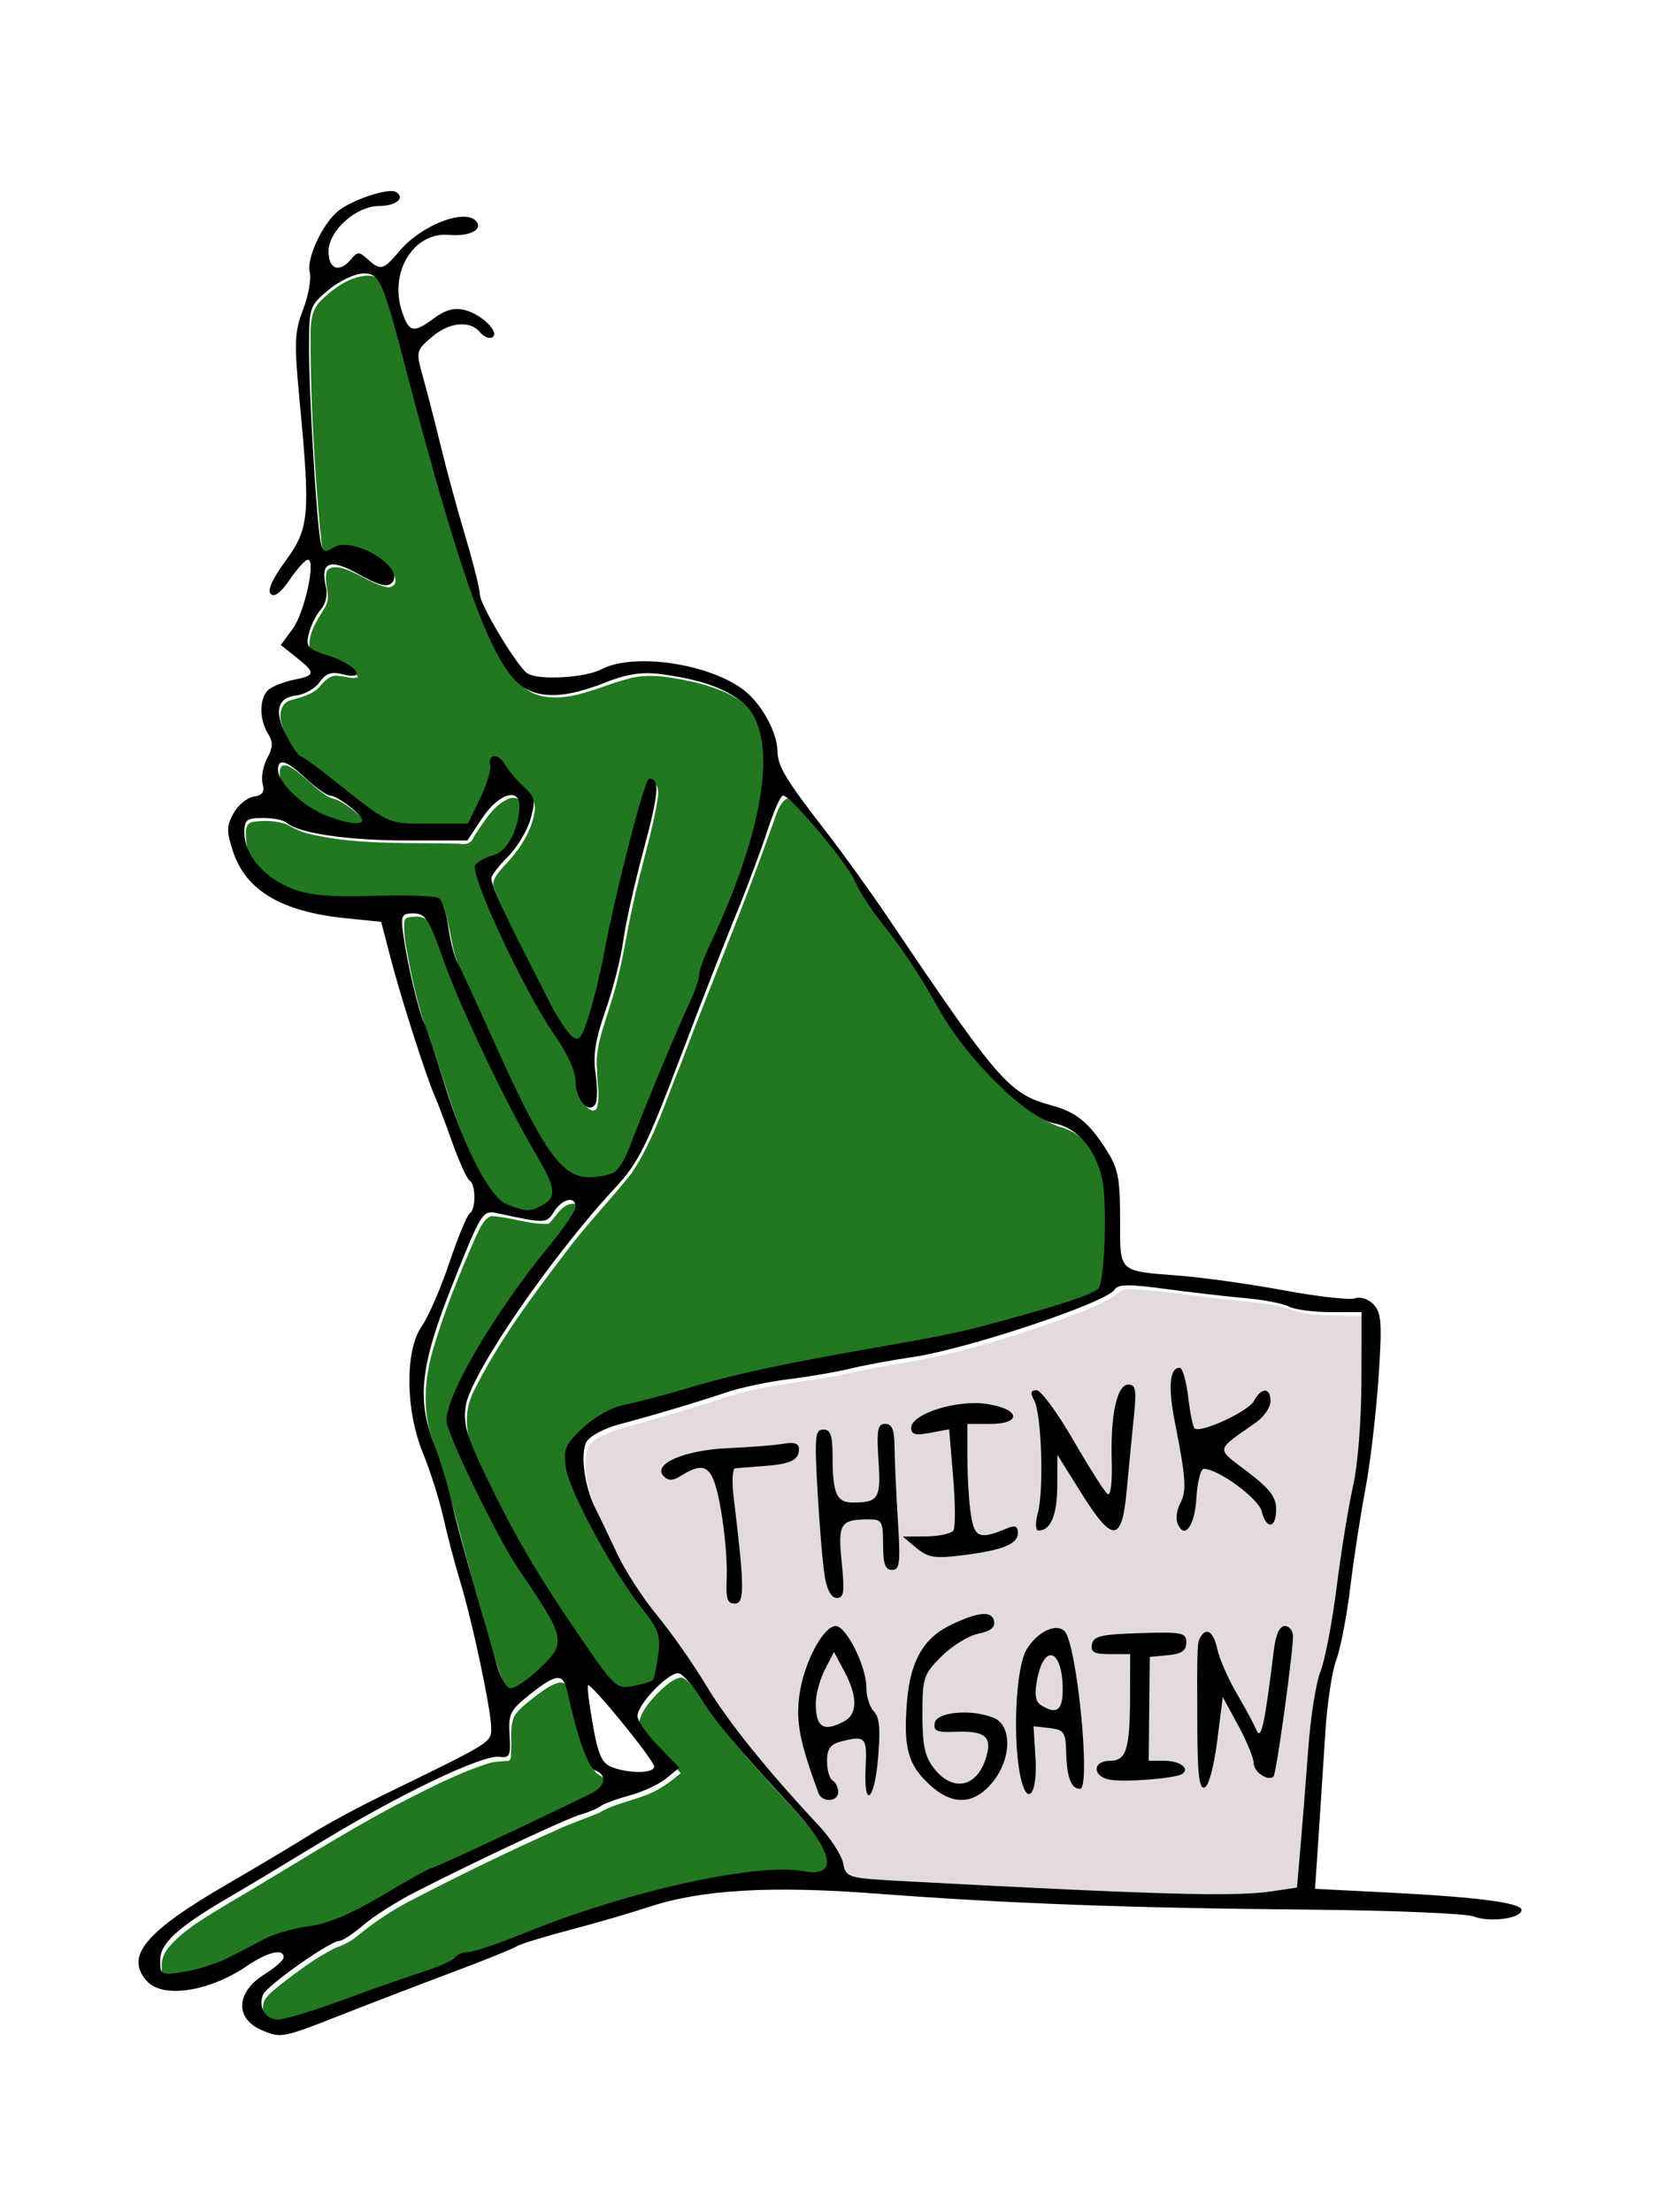 <?xml version="1.0" encoding="UTF-8"?>
<svg width="224.57mm" height="299.39mm" version="1.1" viewBox="0 0 224.57 299.39" xmlns="http://www.w3.org/2000/svg">
<defs>
<filter id="a" color-interpolation-filters="sRGB">
<feFlood flood-color="rgb(0,0,0)" flood-opacity=".498" result="flood"/>
<feComposite in="flood" in2="SourceGraphic" operator="in" result="composite1"/>
<feGaussianBlur in="composite1" result="blur" stdDeviation="0.8"/>
<feOffset dx="-2.77556e-17" dy="0.3" result="offset"/>
<feComposite in="SourceGraphic" in2="offset" result="composite2"/>
</filter>
</defs>
<g transform="translate(5.621 12.941)">
<g transform="matrix(1.245 0 0 1.245 12.554 11.55)">
<g transform="matrix(2.307 0 0 2.307 -147.15 -196.6)" filter="url(#a)">
<path transform="scale(.265)" d="m417.87 517.51c-1.08-0.092-2.059 0.428-2.799 1.176-3.05 1.927-6.527 3.074-9.886 4.358-7.422 2.616-14.953 4.989-22.645 6.672-4.91 0.93-9.876 1.621-14.751 2.764-5.868 1.328-11.907 1.712-17.762 3.114-5.031 1.282-9.909 3.087-14.912 4.467-3.261 1.022-6.619 1.74-9.832 2.909-1.432 0.651-3.15 1.276-3.919 2.755-0.806 2.381-0.327 4.974 0.172 7.37 0.92 3.964 3.147 7.433 4.777 11.118 2.299 5.015 5.504 9.539 8.922 13.844 3.203 4.121 6.04 8.505 8.823 12.915 5.636 8.642 12.636 16.262 19.548 23.879 1.689 2.006 3.222 4.236 3.855 6.806 0.555 1.514 2.42 1.612 3.774 1.788 8.476 0.692 16.98 0.998 25.472 1.446 10.722 0.477 21.442 1.059 32.172 1.286 4.196-0.024 8.407 0.14 12.592-0.214 2.243-0.278 4.528-0.437 6.727-0.944 0.413-0.631 0.172-1.512 0.338-2.225 0.757-8.639 1.348-17.295 2.147-25.928 0.396-4.01 0.985-8.029 2.29-11.857 2.144-8.702 2.762-17.682 4.386-26.478 0.731-4.036 1.643-8.048 1.928-12.15 0.579-5.672 0.394-11.384 0.498-17.076 0.016-2.292 0.032-4.585 0.047-6.878-0.895-0.254-1.981-0.065-2.947-0.153-3.325-0.147-6.765 0.119-9.958-0.948-3.345-1.303-6.998-1.378-10.519-1.827-5.954-0.583-11.869-1.547-17.837-1.979-0.234-8e-3 -0.468-0.013-0.702-0.011z" fill="#e3dbdb"/>
<path transform="scale(.265)" d="m356.72 430.29c-1.72 1.187-1.964 3.604-2.79 5.39-4.93 14.047-10.758 27.755-15.985 41.693-2.721 6.576-4.801 13.538-8.789 19.497-3.717 4.748-7.98 9.079-11.595 13.926-6.032 7.888-12.039 15.918-16.479 24.835-1.735 3.352-1.585 7.437 0.062 10.792 4.706 10.633 10.259 20.906 16.832 30.506 2.849 3.991 5.212 8.43 8.767 11.855 1.802 1.354 4.14 0.116 6.058-0.299 1.602-0.682 1.293-2.854 1.697-4.245 0.46-2.333 0.404-4.894-1.145-6.834-3.354-4.663-6.632-9.39-9.341-14.467-2.164-4.211-4.863-8.309-5.807-13.01-0.399-1.805-0.132-3.815 1.351-5.074 2.683-2.851 6.033-5.305 9.983-5.951 9.921-2.539 19.714-5.593 29.812-7.386 13.316-2.683 26.872-4.34 39.897-8.325 4.403-1.378 8.977-2.42 13.14-4.436 1.667-1.516 1.216-4.121 1.552-6.136 0.232-5.389 0.718-10.994-0.937-16.216-1.247-3.691-4.166-6.967-8.06-7.855-5.895-2.337-10.267-7.21-14.408-11.829-5.372-6.242-8.604-13.943-13.626-20.441-3.012-3.978-5.913-8.046-8.301-12.428-3.184-4.737-6.837-9.21-11.01-13.109-0.263-0.183-0.535-0.455-0.876-0.455z" fill="#217821"/>
<path transform="scale(.265)" d="m337.81 586.6c-1.624 0.356-2.835 1.658-4.014 2.744-1.35 1.446-2.804 3.015-3.262 4.996 0.263 1.497 1.445 2.628 2.333 3.796 1.567 1.896 3.417 3.613 4.995 5.452-2.009 1.756-4.245 3.302-6.806 4.135-2.573 0.969-5.378 1.473-7.725 2.946-2.464 1.011-5 1.847-7.418 2.976-8.767 3.901-17.394 8.119-25.913 12.534-3.456 1.771-6.692 3.949-9.684 6.413-1.089 0.927-2.39 1.549-3.74 2.012-3.581 1.771-6.79 4.206-9.943 6.637-0.995 0.881-2.192 1.658-2.831 2.852-0.552 1.502-0.073 3.467 1.489 4.141 1.472 0.742 3.122-0.055 4.598-0.376 7.436-2.234 14.642-5.155 22.015-7.583 2.176-0.813 4.508-1.422 6.411-2.802 0.811-0.831 1.996-0.895 3.067-1.052 5.723-1.599 11.12-4.154 16.736-6.062 10.7-3.737 21.714-6.742 32.976-8.133 3.404-0.325 6.854-0.465 10.25 0.042 1.1 0.083 2.73 0.08 3.142-1.204 0.474-1.92-0.835-3.665-1.774-5.213-2.853-4.202-6.577-7.704-9.903-11.517-3.991-4.398-7.924-8.887-11.132-13.9-0.993-1.279-1.85-2.78-3.229-3.682-0.198-0.094-0.414-0.17-0.636-0.152z" fill="#217821"/>
<path transform="scale(.265)" d="m316.42 587.47c-1.64 0.27-2.962 1.432-4.29 2.354-1.351 1.139-2.936 2.133-3.862 3.676-0.818 1.877-0.431 4.005-0.548 5.99-0.1 0.598 0.192 1.559-0.445 1.921-1.363 0.075-2.779 0.085-4.085 0.592-5.633 1.891-10.905 4.688-16.181 7.388-10.079 5.369-19.682 11.57-29.535 17.332-3.816 2.366-7.933 4.538-10.832 8.059-0.726 0.998-1.201 2.196-1.048 3.449 0.015 0.712-0.179 1.734 0.675 2.053 1.254 0.353 2.576-0.131 3.838-0.247 5.308-0.769 9.902-3.689 14.652-5.962 2.8-1.374 5.908-1.841 8.942-2.425 5.604-1.301 10.437-4.593 15.386-7.37 2.192-1.291 4.426-2.518 6.803-3.438 8.932-4.054 17.828-8.195 26.62-12.542 1.125-0.57 2.495-1.559 2.188-3.006-0.206-1.167-1.726-1.225-2.186-2.209-1.622-2.89-2.361-6.171-3.238-9.34-0.572-1.879-0.723-3.918-1.634-5.679-0.254-0.428-0.736-0.618-1.218-0.594z" fill="#217821"/>
<path transform="scale(.265)" d="m318.63 502.33c-2.033 0.146-2.917 2.348-4.242 3.577-3.419 0.169-6.795-1.236-10.225-1.377-1.556 0.617-2.057 2.478-2.808 3.819-2.837 6.554-5.569 13.184-7.574 20.046-1.494 5.256-1.884 11.012 0.051 16.211 3.248 9.162 5.194 18.708 8.011 28.002 1.531 4.995 2.691 10.116 4.508 15.018 0.392 0.947 1.27 2.322 2.482 1.742 2.679-1.319 4.795-3.549 6.791-5.721 1.275-1.418 1.293-3.525 0.449-5.163-2.661-5.534-6.65-10.303-9.5-15.73-3.222-6.137-6.439-12.305-8.991-18.757-0.644-1.438-0.877-3.056-0.278-4.555 1.905-5.701 5.22-10.808 8.445-15.84 3.699-5.736 8.03-11.016 12.146-16.447 0.764-1.274 2.168-2.59 1.836-4.208-0.137-0.475-0.651-0.64-1.1-0.618z" fill="#217821"/>
<path transform="scale(.265)" d="m281.84 337.3c-3.206 0.324-5.936 2.421-8.153 4.621-2.122 2.303-1.523 5.676-1.637 8.527 0.081 10.617 0.736 21.227 1.667 31.801 0.289 1.49 0.072 3.222 0.972 4.517 0.852 0.668 1.798-0.45 2.663-0.592 2.51-0.636 5.118 0.704 7.2 2.036 1.126 0.849 2.607 1.931 2.615 3.493-0.193 0.865-1.079 1.181-1.864 0.908-2.793-0.717-5.116-2.683-7.914-3.376-0.9-0.156-2.342-0.231-2.516 0.967-0.464 2.067 0.986 4.248-0.31 6.147-1.305 2.208-3.049 4.583-2.665 7.3 0.471 1.179 2.019 1.305 3.029 1.81 1.952 0.8 4.366 1.341 5.566 3.232-1.036 0.394-2.256-0.176-3.363-0.207-1.515-0.336-2.635 0.9-3.499 1.925-1.357 1.488-3.375 1.865-5.218 2.408-1.715 0.549-2.003 2.679-1.509 4.179 0.744 2.333 1.783 4.724 3.596 6.427 4.67 3.189 8.902 6.975 13.554 10.189 1.685 1.28 3.756 1.862 5.852 1.902 3.573 0.192 7.195 0.152 10.745 9e-3 1.479-3.326 3.584-6.545 3.986-10.235 2e-3 -0.593-0.113-1.954 0.878-1.589 1.655 1.047 2.391 3.035 3.865 4.298 1.287 1.262 3.038 2.787 2.482 4.816-0.652 3.778-2.991 6.988-5.617 9.69-0.805 1.032-2.189 2.269-1.522 3.718 2.052 5.584 4.994 10.788 7.625 16.111 1.95 3.514 3.465 7.327 5.995 10.483 0.479 0.649 1.55 1.49 2.256 0.665 1.366-2.071 1.776-4.617 2.493-6.96 1.982-7.893 3.339-15.926 5.375-23.807 1.317-5.067 2.436-10.22 4.349-15.101 1.134 0.079 1.144 1.557 1.013 2.391-0.989 6.376-3.037 12.545-4.386 18.857-1.324 5.81-2.033 11.758-3.89 17.438-1.145 4.047-3.01 8.088-2.541 12.394-0.037 2.207 0.589 4.494-0.062 6.642-0.571 1.016-1.778 9.7e-4 -2.121-0.717-1.232-2.005-0.749-4.505-1.857-6.567-2.024-4.418-5.167-8.208-7.305-12.564-3.461-6.713-6.943-13.464-9.401-20.62-0.243-0.778-0.669-1.893 0.247-2.411 1.414-1.147 3.505-1.144 4.632-2.7 1.94-2.21 2.892-5.298 2.623-8.214-0.097-1.26-1.572-1.692-2.584-1.186-2.837 1.275-4.37 4.222-6.072 6.661-0.439 1.254-1.409 1.507-2.63 1.289-8.709-0.239-17.55 0.29-26.106-1.618-1.682-0.309-3.219-1.038-4.691-1.879-1.907-0.604-4.016-0.704-5.982-0.355-1.377 0.302-1.186 1.971-1.122 3.031 0.077 2.862 2.074 5.285 4.131 7.091 3.399 2.986 8.046 3.824 12.435 3.87 5.704 0.251 11.444-0.356 17.123 0.231 0.947-0.038 1.479 0.727 1.656 1.557 1.14 3.39 1.123 7.097 2.734 10.346 4.706 9.905 8.837 20.098 14.121 29.72 1.777 2.974 3.655 6.297 6.906 7.858 2.115 0.752 4.511 0.404 6.584-0.313 2.168-1.401 2.873-4.105 3.823-6.356 3.43-8.908 7.321-17.63 10.982-26.443 0.846-2.572 1.419-5.237 2.603-7.697 4.273-9.471 8.33-19.287 9.433-29.709 0.338-4.275 0.289-9.039-2.336-12.654-2.472-2.922-6.258-4.302-9.855-5.267-4.157-0.887-8.568-1.954-12.758-0.639-4.756 1.278-9.48 3.882-14.533 3.058-3.122-0.444-5.406-2.947-6.902-5.562-3.796-6.609-6.014-13.962-8.359-21.169-4.322-13.73-7.73-27.723-11.654-41.568-0.76-2.069-1.082-4.57-2.848-6.073-0.553-0.505-1.33-0.492-2.03-0.466z" fill="#217821"/>
<path transform="scale(.265)" d="m290.63 451.27c-0.657 0.081-1.808-0.012-1.899 0.889-0.231 2.612 0.485 5.197 0.917 7.755 0.895 4.447 1.94 8.882 3.627 13.104 2.988 8.582 5.182 17.561 9.791 25.476 1.076 1.686 2.165 3.494 3.854 4.632 1.234 0.522 2.501 1.166 3.859 1.228 1.619 0.102 3.165-0.727 4.319-1.803 1.122-1.123 0.462-2.813-0.073-4.049-1.725-3.697-3.991-7.11-5.825-10.752-5.322-10.145-10.214-20.544-14.087-31.332-0.711-1.609-1.18-3.489-2.563-4.675-0.549-0.402-1.256-0.498-1.919-0.473z" fill="#217821"/>
<path transform="scale(.265)" d="m267.29 424.37c-0.536 0.082-0.722 0.73-0.72 1.199-0.084 1.473 0.938 2.696 1.862 3.727 2.13 2.352 4.846 4.175 7.856 5.192 1.581 0.535 3.247 1.119 4.939 0.893 0.379-0.037 0.713-0.43 0.519-0.805-0.461-0.908-1.32-1.531-2.075-2.183-0.981-0.745-1.978-1.529-3.142-1.965-0.693-0.133-1.338-0.424-1.905-0.845-2.158-1.388-3.807-3.425-5.977-4.793-0.412-0.244-0.871-0.43-1.357-0.42z" fill="#217821"/>
<path d="m69.854 172.09c-1.341-0.54-1.305-1.812 0.074-2.664 0.493-0.305 0.896-0.663 0.896-0.797 0-0.436-0.75-0.257-1.739 0.415-1.776 1.205-3.956 1.535-4.702 0.711-1.051-1.161-0.105-2.314 3.721-4.537 1.569-0.911 3.388-1.999 4.043-2.416 0.655-0.418 2.203-1.252 3.44-1.855 5.098-2.482 5.026-2.437 5.019-3.144-0.01-0.863-0.893-5.024-1.46-6.879-0.245-0.8-0.601-2.153-0.792-3.006-0.191-0.853-0.624-2.222-0.962-3.043-0.833-2.025-0.86-4.847-0.056-5.99 0.307-0.437 0.891-1.78 1.297-2.986 0.406-1.206 0.84-2.254 0.963-2.331 0.294-0.182 0.29-1.359-0.006-1.542-0.127-0.078-0.495-0.889-0.82-1.802-0.324-0.913-0.696-1.897-0.827-2.188-0.389-0.867-1.596-4.637-2.075-6.482l-0.447-1.72-1.704-0.175c-2.99-0.307-4.673-1.306-5.276-3.136-0.317-0.962-0.314-1.206 0.024-1.811 0.215-0.385 0.642-0.736 0.949-0.78 0.414-0.06 0.522-0.218 0.419-0.613-0.076-0.293 0.02-0.829 0.214-1.192 0.279-0.521 0.286-0.768 0.035-1.17-0.423-0.677-0.404-1.703 0.038-2.07 0.196-0.162 0.732-0.371 1.191-0.462 1.02-0.204 1.032-0.32 0.107-1.059l-0.728-0.581 0.556-0.753c0.562-0.762 1.113-3.265 0.717-3.262-0.118 1e-3 -0.501 0.423-0.852 0.937-0.414 0.608-0.727 0.845-0.895 0.677s0.078-0.716 0.703-1.568c1.112-1.515 1.169-2.15 0.662-7.484-0.267-2.815-0.25-3.283 0.16-4.355 0.252-0.661 0.394-1.451 0.314-1.756-0.165-0.63 0.584-2.258 1.319-2.869 0.651-0.541 2.402-1.124 2.743-0.913 0.458 0.283 0.006 0.66-0.792 0.66-1.083 0-2.386 1.169-2.386 2.14 0 0.851 0.515 1.028 1.064 0.367 0.3-0.362 0.381-0.362 0.781 0 0.61 0.552 0.738 0.519 1.492-0.377 1.072-1.274 3.222-2.069 3.663-1.354 0.232 0.376-0.416 0.664-1.319 0.586-1.694-0.146-2.856 1.792-2.2 3.671 0.325 0.933 0.532 0.967 1.512 0.243 0.518-0.383 0.943-0.494 1.425-0.373 0.803 0.202 1.671 1.058 1.302 1.286-0.139 0.086-0.399-0.022-0.579-0.238-0.483-0.582-1.456-0.479-2.294 0.241-0.729 0.627-0.734 0.651-0.381 1.918 0.196 0.706 0.574 2.176 0.84 3.268 0.266 1.091 0.785 2.996 1.154 4.233 0.369 1.237 0.673 2.455 0.677 2.707 0.007 0.487 1.749 3.378 2.233 3.705 0.502 0.339 2.711 0.218 3.498-0.193 1.523-0.794 5.075-0.272 6.711 0.987 0.819 0.63 1.561 1.97 1.578 2.848 0.014 0.751 0.359 1.324 2.337 3.878 0.771 0.996 2.043 2.763 2.828 3.927 5.283 7.836 5.747 8.369 7.759 8.916 1.163 0.316 1.756 0.801 2.598 2.126 0.532 0.837 0.627 1.325 0.627 3.213 0 2.576-0.132 2.451 2.835 2.687 1.133 0.09 3.34 0.401 4.905 0.691 1.565 0.29 3.063 0.458 3.329 0.374 0.288-0.091 0.653 0.035 0.9 0.313 0.356 0.399 0.385 0.914 0.202 3.538-0.118 1.69-0.394 4.011-0.614 5.159-0.22 1.148-0.538 3.219-0.708 4.601-0.169 1.382-0.468 2.93-0.665 3.44-0.196 0.509-0.428 2.057-0.514 3.44-0.087 1.382-0.231 3.599-0.32 4.925l-0.163 2.411 3.41 0.172c4.247 0.214 6.321 0.485 6.321 0.824 0 0.397-1.5 0.602-2.249 0.306-0.364-0.143-3.876-0.289-7.805-0.323-8.406-0.073-14.26-0.29-20.384-0.757-4.955-0.377-8.239-0.184-10.684 0.63-0.812 0.27-2.488 0.758-3.725 1.083s-2.368 0.675-2.514 0.776c-0.146 0.101-1.455 0.631-2.91 1.176-1.455 0.546-3.837 1.459-5.292 2.03-2.829 1.11-2.876 1.12-3.748 0.768zm3.693-1.427c1.34-0.494 3.059-1.098 3.822-1.343 0.762-0.245 1.454-0.556 1.537-0.69 0.083-0.134 0.357-0.244 0.608-0.244 0.251 0 1.478-0.417 2.727-0.926 4.768-1.944 10.894-3.299 13.068-2.891 1.681 0.315 1.464-0.871-0.56-3.062-2.563-2.776-3.55-3.948-4.19-4.974-0.39-0.625-0.875-1.201-1.079-1.279-0.418-0.161-1.969 1.411-1.981 2.008-0.004 0.212 0.439 0.846 0.984 1.408l0.992 1.022-0.62 0.507c-0.341 0.279-1.115 0.639-1.72 0.801-0.605 0.162-1.218 0.387-1.364 0.5-0.146 0.113-0.562 0.29-0.926 0.392-0.663 0.186-4.83 2.138-7.805 3.656-0.873 0.446-1.979 1.147-2.457 1.56-0.478 0.412-0.991 0.749-1.139 0.749-0.429 0-3.433 2.119-3.593 2.534-0.231 0.601 0.114 1.17 0.709 1.17 0.302 0 1.645-0.404 2.985-0.897zm-5.369-1.995c0.509-0.258 1.295-0.665 1.746-0.905 0.451-0.24 1.404-0.511 2.117-0.604 0.871-0.113 2.003-0.591 3.45-1.456 1.184-0.708 2.23-1.288 2.323-1.288 0.136 0 4.35-1.969 7.496-3.503 0.678-0.33 0.781-0.867 0.209-1.086-0.343-0.132-0.841-1.523-1.316-3.679-0.205-0.93-0.499-0.915-1.768 0.09-0.936 0.741-1.026 0.92-0.964 1.918 0.061 0.98 0.008 1.092-0.481 1.026-0.787-0.108-4.654 1.736-8.333 3.973-1.74 1.058-3.676 2.221-4.303 2.585-2.477 1.438-3.34 2.212-3.346 3-0.005 0.735 0.018 0.747 1.119 0.574 0.618-0.097 1.541-0.388 2.05-0.645zm49.213-3.147 1.191-0.179 0.171-1.984c0.094-1.091 0.259-3.175 0.366-4.63s0.364-3.063 0.571-3.572c0.207-0.509 0.55-2.295 0.761-3.969s0.559-3.817 0.773-4.763c0.225-0.995 0.391-3.085 0.395-4.961l6e-3 -3.241h-1.473c-0.81 0-1.691-0.117-1.958-0.26-0.267-0.143-1.182-0.32-2.033-0.395-0.851-0.074-2.544-0.269-3.761-0.433-1.741-0.235-2.257-0.228-2.417 0.031-0.377 0.611-6.955 2.806-9.524 3.179-0.946 0.137-2.256 0.38-2.91 0.539s-1.964 0.385-2.91 0.501c-0.946 0.117-2.256 0.391-2.91 0.61-1.5 0.501-3.468 1.088-5.104 1.523-0.709 0.188-1.384 0.555-1.533 0.832-0.298 0.557-0.082 2.135 0.429 3.134 0.186 0.364 0.643 1.316 1.016 2.117 0.373 0.8 1.22 2.11 1.883 2.91 0.663 0.8 1.706 2.289 2.318 3.307 1.026 1.707 2.845 3.97 5.317 6.615 0.544 0.582 1.056 1.375 1.139 1.762 0.148 0.698 0.17 0.704 3.098 0.86 11.737 0.626 15.385 0.725 17.104 0.467zm-29.104-5.879c0-0.296-2.989-3.967-3.122-3.834-0.044 0.044 0.059 0.876 0.229 1.85 0.243 1.396 0.428 1.819 0.873 1.999 0.798 0.322 2.02 0.313 2.02-0.015zm-5.443-4.584c1.337-1.261 1.308-1.405-0.951-4.724-1.002-1.472-3.396-6.408-3.396-7.002 0-1.244 2.294-5.13 4.889-8.284 0.658-0.799 1.196-1.603 1.196-1.786 0-0.527-0.632-0.387-1.014 0.224-0.357 0.572-0.375 0.572-2.708 0.072-0.654-0.14-0.732-0.014-2.05 3.295-1.549 3.887-1.729 5.455-0.878 7.642 0.271 0.697 0.64 1.921 0.821 2.722 0.18 0.8 0.662 2.586 1.071 3.969 0.409 1.382 0.877 3.02 1.042 3.638 0.17 0.64 0.457 1.125 0.666 1.125 0.202 0 0.793-0.401 1.312-0.891zm5.38 0.513c0.059-0.059 0.172-0.588 0.251-1.174 0.124-0.925 0.025-1.216-0.75-2.192-1.385-1.745-3.441-5.54-3.599-6.643-0.127-0.883-0.037-1.093 0.803-1.886 0.544-0.513 1.36-0.97 1.921-1.075 0.536-0.101 2.002-0.488 3.257-0.862 2.156-0.641 4.65-1.163 9.822-2.054 1.237-0.213 2.785-0.527 3.44-0.698 3.629-0.945 5.69-1.611 5.872-1.898 0.228-0.359 0.354-2.591 0.25-4.424-0.097-1.714-1.07-3.097-2.347-3.335-1.273-0.237-4.081-2.991-5.368-5.264-1.063-1.877-1.73-2.881-2.865-4.315-0.461-0.582-0.987-1.413-1.17-1.848-0.349-0.831-3.031-4.023-3.38-4.023-0.112 0-0.444 0.744-0.738 1.654-0.294 0.91-0.951 2.666-1.459 3.903-0.508 1.237-1.722 4.352-2.698 6.923-1.536 4.045-1.939 4.85-2.998 5.986-3.027 3.248-6.821 8.778-7.059 10.289-0.132 0.835 0.029 1.404 0.922 3.261 1.393 2.896 2.403 4.624 4.476 7.655 1.616 2.362 1.71 2.449 2.494 2.292 0.448-0.09 0.863-0.211 0.923-0.271zm-5.211-22.386c0.698-0.374 0.646-0.797-0.291-2.388-1.436-2.435-3.583-6.944-4.371-9.178-0.672-1.904-0.85-2.183-1.397-2.183-0.573 0-0.616 0.086-0.492 0.992 0.186 1.364 0.696 3.528 0.981 4.167 0.13 0.291 0.536 1.507 0.903 2.703 0.986 3.211 2.201 5.56 3.034 5.866 0.922 0.338 1.038 0.34 1.634 0.021zm3.394-1.555c0.203-0.128 0.517-0.633 0.697-1.12 0.563-1.52 2.254-5.598 2.789-6.725 0.281-0.592 0.511-1.239 0.511-1.438s0.23-0.846 0.51-1.438c2.657-5.603 3.256-9.966 1.564-11.39-0.834-0.702-2.066-1.13-3.926-1.363-0.868-0.109-1.576 4e-3 -2.613 0.415-1.759 0.698-2.972 0.761-3.83 0.199-1.415-0.927-2.894-4.931-5.493-14.867-1.135-4.34-1.264-4.631-2.043-4.623-0.388 0.004-1.121 0.351-1.627 0.77-0.897 0.743-0.921 0.813-0.926 2.705-0.006 2.159 0.354 8.226 0.544 9.151 0.104 0.507 0.194 0.549 0.616 0.286 0.913-0.57 3.438 0.972 2.737 1.673-0.213 0.213-0.632 0.101-1.548-0.41-1.374-0.768-1.832-0.591-1.551 0.6 0.087 0.368-0.013 0.804-0.241 1.058-0.214 0.238-0.467 0.745-0.563 1.128-0.159 0.636-0.077 0.727 0.953 1.058 1.27 0.409 1.831 1.168 0.643 0.87-0.54-0.136-0.795-0.049-1.087 0.368-0.21 0.3-0.707 0.583-1.104 0.629-0.917 0.106-1.064 0.784-0.427 1.966 0.265 0.493 0.547 0.896 0.625 0.896 0.079 0 0.736 0.471 1.461 1.047 2.794 2.22 2.596 2.128 4.577 2.128h1.853l0.568-1.174c0.313-0.646 0.532-1.352 0.487-1.57-0.118-0.572 0.38-0.588 0.703-0.023 0.151 0.264 0.543 0.726 0.872 1.028 0.533 0.489 0.568 0.655 0.321 1.529-0.152 0.54-0.63 1.334-1.061 1.766-0.431 0.431-0.784 0.889-0.784 1.016 0 0.298 0.469 1.368 1.413 3.225 0.414 0.813 1.027 2.02 1.364 2.682 0.337 0.662 0.791 1.352 1.009 1.533 0.338 0.28 0.457 0.14 0.802-0.939 0.223-0.698 0.538-1.983 0.701-2.856 0.557-2.981 1.933-8.334 2.143-8.334 0.515 0 0.463 0.677-0.258 3.355-0.424 1.575-0.856 3.507-0.96 4.293-0.104 0.787-0.479 2.258-0.832 3.27-0.484 1.386-0.601 2.122-0.471 2.983 0.094 0.629 0.089 1.276-0.012 1.439-0.307 0.496-0.93-0.233-0.93-1.087 0-0.454-0.396-1.328-0.975-2.15-1.427-2.028-4.056-7.666-3.75-8.041 0.137-0.168 0.53-0.375 0.873-0.461 0.62-0.156 1.206-1.281 1.206-2.316 0-0.888-1.003-0.562-1.751 0.569l-0.7 1.058h-2.89c-2.767 0-5.089-0.343-5.625-0.83-0.138-0.126-0.644-0.229-1.125-0.229-0.764 0-0.873 0.086-0.873 0.687 0 1.018 0.905 2.105 2.176 2.614 0.868 0.347 1.759 0.431 3.906 0.369 1.53-0.045 2.913 1e-3 3.075 0.102 0.162 0.101 0.367 0.72 0.457 1.375 0.09 0.656 0.282 1.403 0.426 1.661 0.145 0.258 0.875 1.838 1.624 3.511 2.389 5.341 3.275 6.617 4.587 6.611 0.448-2e-3 0.98-0.109 1.183-0.238zm-11.878-16.583c0-0.249-1.16-1.148-1.493-1.158-0.167-5e-3 -0.685-0.366-1.153-0.803-0.935-0.874-1.323-0.994-1.323-0.41 0 0.57 1.08 1.629 2.124 2.084 0.958 0.417 1.845 0.555 1.845 0.287z" stroke-width=".265"/>
<path d="m96.03 160.89c-0.888-2.425-1.067-3.342-0.899-4.615 0.197-1.496 1.124-3.256 1.714-3.256 0.493 0 1.439 1.895 1.439 2.881 0 0.432 0.161 0.946 0.357 1.142 0.264 0.264 0.316 0.835 0.198 2.202-0.179 2.084-0.694 2.424-0.586 0.387 0.074-1.39-0.019-1.477-1.226-1.153-0.439 0.118-0.595 0.356-0.595 0.907 0 0.411 0.119 0.821 0.265 0.911 0.146 0.09 0.265 0.335 0.265 0.545 0 0.467-0.764 0.509-0.931 0.051zm1.213-3.383c0.636-0.34 0.637-1.169 5e-3 -2.357l-0.485-0.911-0.43 0.831c-0.236 0.457-0.43 1.175-0.43 1.594 0 1.135 0.364 1.364 1.34 0.842zm3.994 2.96c-0.995-0.93-1.208-1.728-1.036-3.88 0.155-1.931 0.788-3.023 2.112-3.645 1.279-0.601 1.891-0.649 1.992-0.158 0.061 0.298-0.164 0.478-0.743 0.594-0.457 0.091-1.237 0.572-1.732 1.067-0.853 0.853-0.901 1-0.901 2.744 0 1.464 0.113 1.986 0.548 2.54 0.928 1.179 2.111 0.864 2.494-0.665 0.217-0.865-0.141-1.116-1.517-1.062-0.855 0.034-1.019-0.04-0.944-0.421 0.104-0.526 1.761-0.663 2.791-0.23 0.87 0.365 0.823 1.971-0.09 3.055-0.888 1.056-1.889 1.076-2.976 0.061zm4.319-0.323c-0.386-1.758-0.23-5.152 0.276-6.01 0.493-0.834 1.395-1.274 1.794-0.875 0.583 0.583 1.257 7.432 0.731 7.432-0.415 0-0.622-0.534-0.653-1.689-0.026-0.993-0.096-1.097-0.784-1.176l-0.755-0.086 0.094 1.517c0.104 1.687-0.391 2.311-0.704 0.887zm1.984-4.149c-8e-3 -1.893-0.878-2.199-1.211-0.425-0.126 0.672-0.072 1.013 0.188 1.177 0.736 0.466 1.027 0.252 1.023-0.753zm6.345 1.874c-0.016-3.965-0.012-4.073 0.156-4.345 0.29-0.469 0.607-0.231 0.788 0.591 0.101 0.458 0.504 1.38 0.897 2.05 0.393 0.67 0.816 1.457 0.941 1.748 0.226 0.527 0.386-0.202 0.826-3.77 0.091-0.738 0.27-1.125 0.519-1.125 0.209 0 0.381 0.216 0.381 0.48 0 0.808-0.784 6.478-0.914 6.608-0.251 0.251-0.938-0.208-0.938-0.627 0-0.24-0.327-1.038-0.728-1.774l-0.728-1.339-0.265 2.076c-0.155 1.216-0.401 2.121-0.594 2.184-0.249 0.082-0.332-0.593-0.341-2.758zm-4.158 2.384c-0.801-0.171-0.773-0.884 0.035-0.884 0.783 0 0.948-0.541 0.953-3.109l4e-3 -1.918h-0.945c-0.757 0-0.928-0.092-0.856-0.462 0.075-0.388 0.437-0.472 2.268-0.528 2-0.06 2.179-0.024 2.179 0.445 0 0.383-0.215 0.532-0.86 0.594l-0.86 0.083-0.026 2.447-0.026 2.447h0.738c0.74 0 1.233 0.375 0.825 0.627-0.347 0.214-2.775 0.396-3.429 0.257zm-18.022-9.549c0.034-0.691-0.089-2.12-0.275-3.175-0.361-2.049-0.693-2.332-1.874-1.594-0.386 0.241-0.596 0.248-0.818 0.025-0.566-0.566 0.964-1.235 3.028-1.324 1.039-0.045 2.216-0.138 2.616-0.208 0.511-0.089 0.728-0.015 0.728 0.248 0 0.523-0.388 0.709-1.67 0.804-0.609 0.045-1.212 0.093-1.34 0.106-0.128 0.014-0.156 0.65-0.062 1.414 0.508 4.158 0.517 4.961 0.052 4.961-0.364 0-0.434-0.23-0.383-1.257zm4.625 0c-0.094-0.546-0.247-2.332-0.34-3.969-0.151-2.66-0.122-2.977 0.268-2.977 0.347 0 0.437 0.267 0.437 1.301 0 1.701 0.191 2.138 0.933 2.138 1.241 0 1.347-0.172 1.231-1.992-0.092-1.445-0.042-1.712 0.319-1.712 0.325 0 0.43 0.27 0.439 1.125 6e-3 0.618 0.076 2.166 0.156 3.44 0.125 2 0.088 2.315-0.276 2.315-0.322 0-0.421-0.279-0.421-1.191 0-1.083-0.058-1.191-0.64-1.191-1.378 0-1.5 0.187-1.312 2.014 0.144 1.406 0.106 1.69-0.226 1.69-0.254 0-0.461-0.36-0.569-0.992zm4.314-1.367-0.641-0.534 1.109-9e-3c0.61-5e-3 1.186-0.133 1.28-0.285 0.094-0.152 0.087-1.286-0.016-2.52l-0.187-2.243-0.894 0.168c-0.699 0.131-0.894 0.08-0.894-0.237 0-0.658 2.15-1.337 3.561-1.125 1.577 0.236 1.684 0.942 0.143 0.942h-1.058l3e-3 1.654c2e-3 0.91 0.078 2.111 0.171 2.669 0.174 1.056 0.416 1.136 1.745 0.578 0.331-0.139 0.463-0.072 0.463 0.237 0 0.529-0.736 0.821-2.666 1.058-1.256 0.154-1.571 0.102-2.117-0.353zm5.731-1.676c0.284-1.106 0.167-4.625-0.175-5.264-0.198-0.371-0.171-0.491 0.11-0.491 0.205 0 0.99 1.069 1.744 2.375 0.754 1.306 1.478 2.441 1.61 2.522 0.135 0.083 0.217-0.578 0.187-1.515-0.068-2.198 0.242-3.647 0.781-3.647 0.352 0 0.394 0.243 0.261 1.521-0.087 0.837-0.237 2.385-0.333 3.44-0.228 2.498-0.659 2.525-2.155 0.132l-1.116-1.786-5e-3 1.468c-5e-3 1.374-0.312 2.103-0.885 2.103-0.145 0-0.155-0.351-0.024-0.86zm6.572 0.506c-0.084-0.219-0.026-0.636 0.13-0.926 0.312-0.583 0.273-1.192-0.241-3.779-0.339-1.703-0.262-2.614 0.219-2.614 0.13 0 0.308 0.611 0.397 1.359 0.088 0.747 0.222 1.419 0.296 1.493 0.259 0.259 2.536-0.786 2.805-1.288 0.351-0.656 0.781-0.65 0.781 0.011 0 0.284-0.303 0.731-0.674 0.992-1.955 1.379-1.92 1.183-0.415 2.33 1.059 0.808 1.354 1.193 1.354 1.772 0 0.914-0.461 0.973-0.683 0.088-0.151-0.603-2.051-1.994-2.724-1.994-0.148 0-0.306 0.616-0.35 1.368-0.079 1.343-0.579 2.008-0.894 1.188z" stroke-width=".265"/>
</g>
</g>
</g>
</svg>
